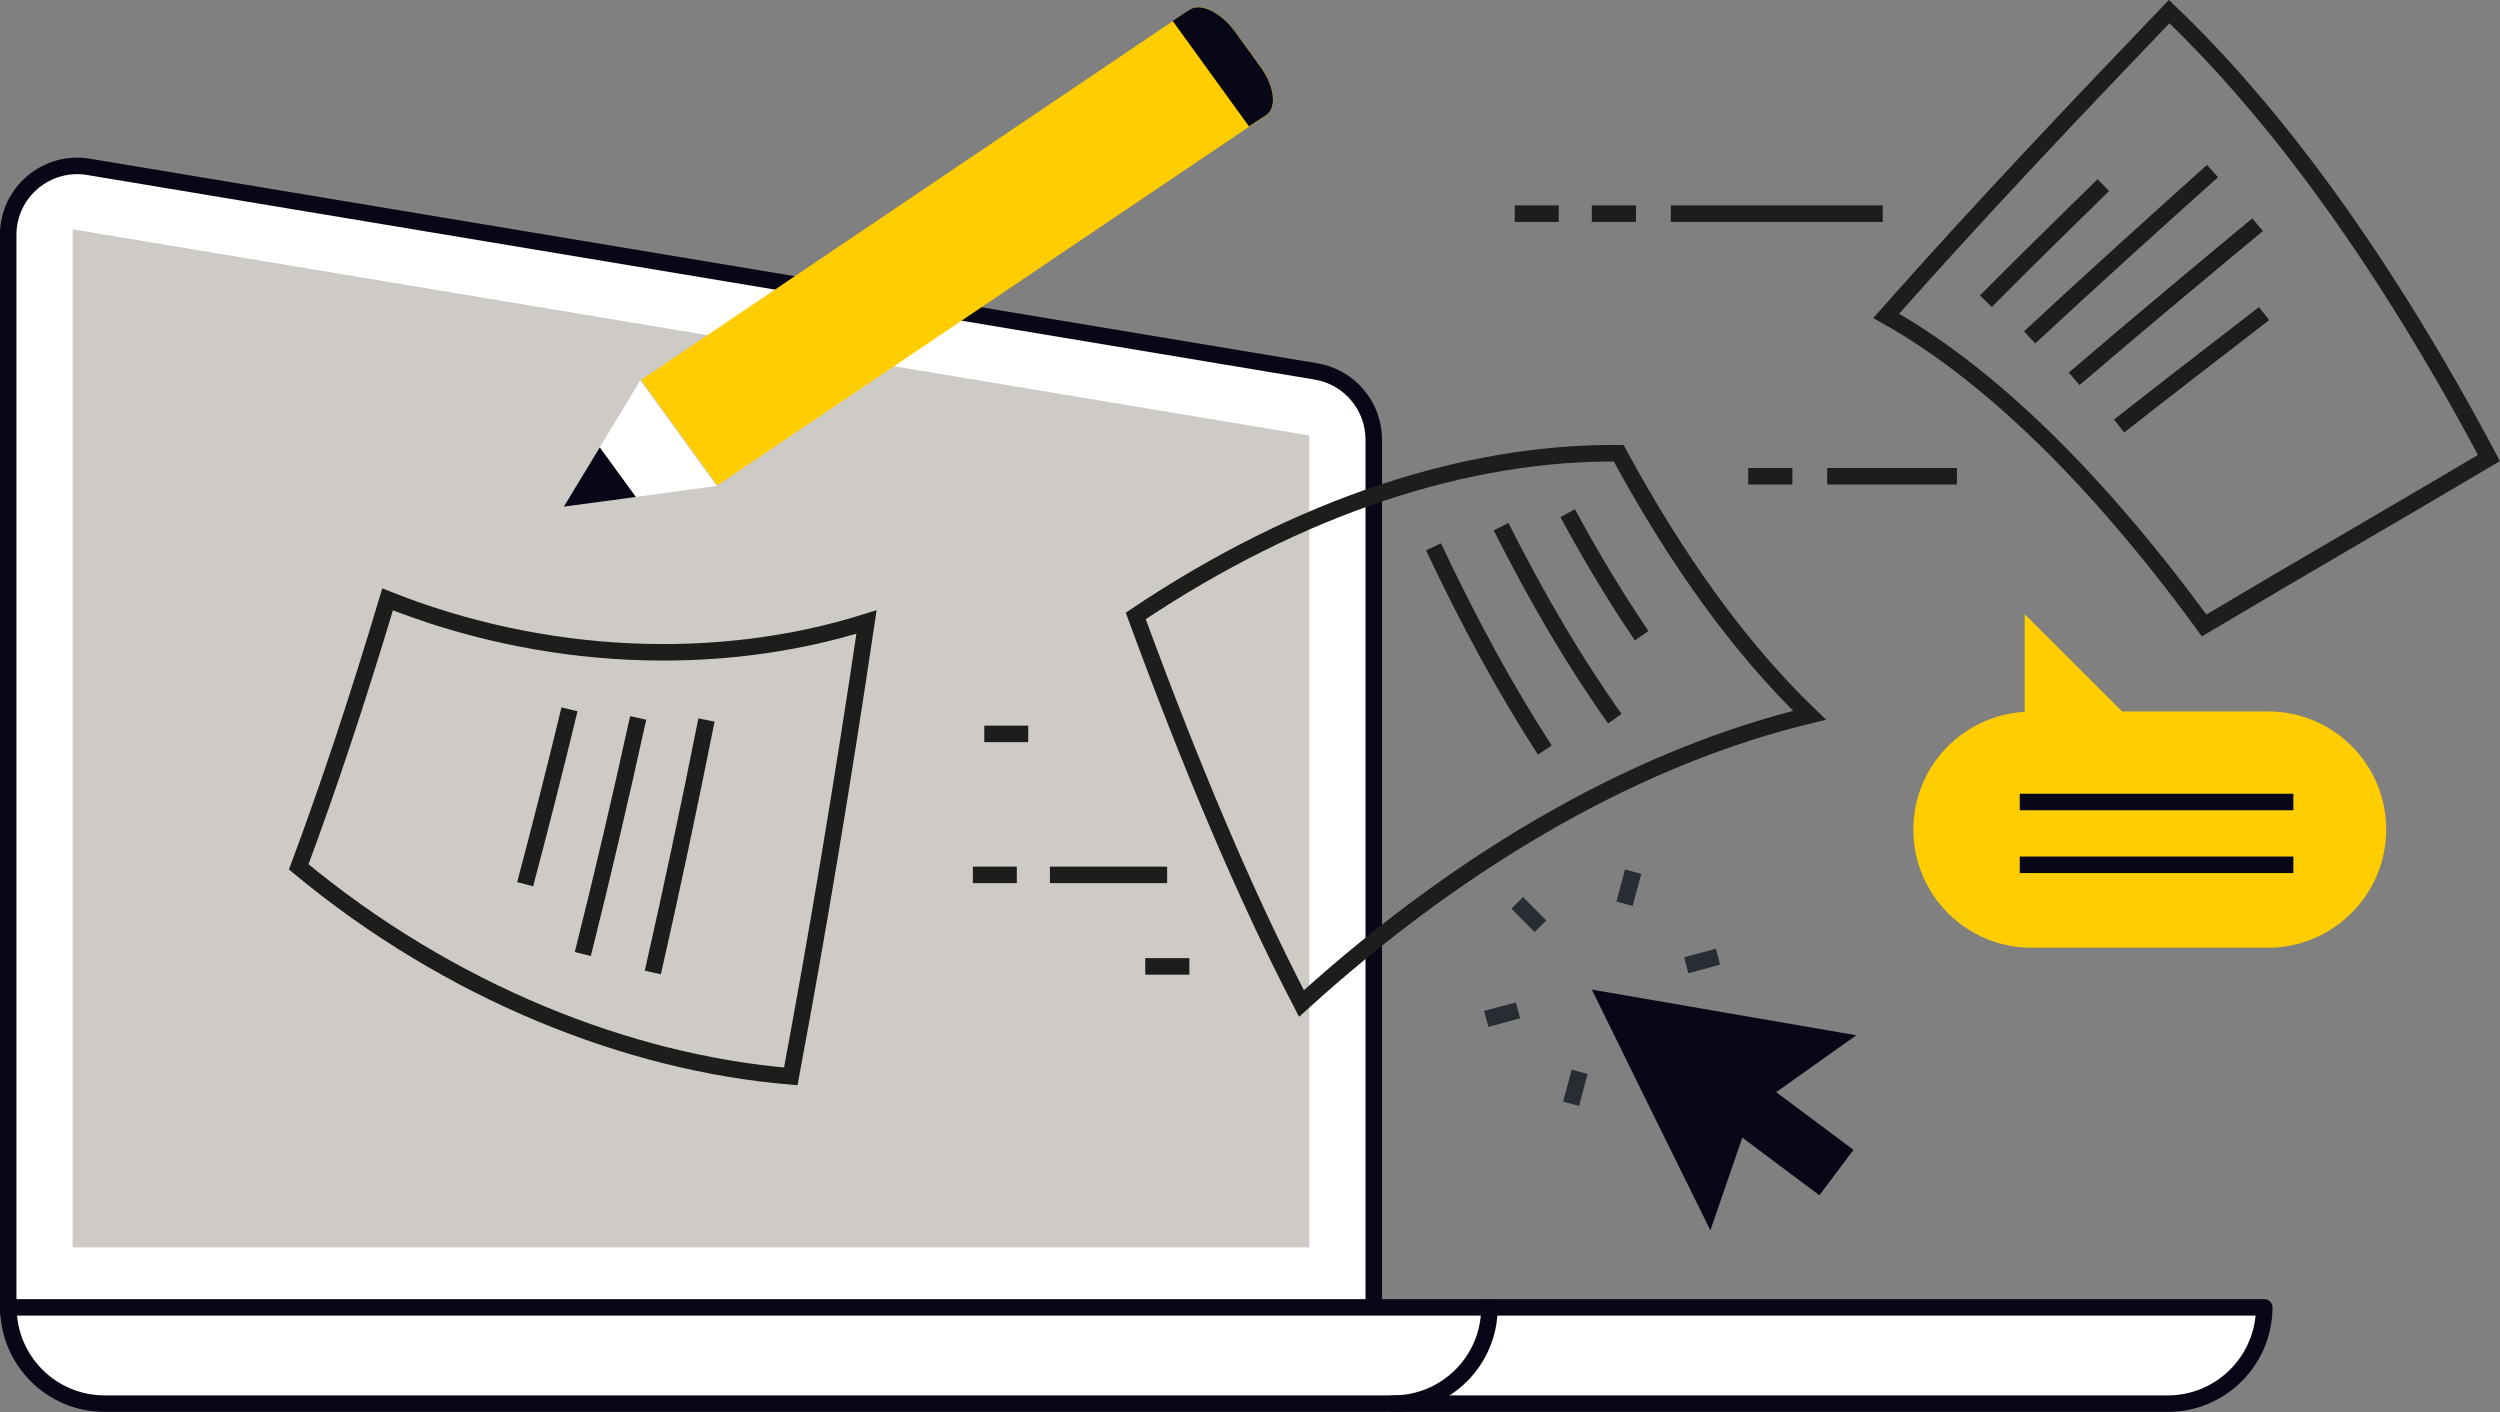 <svg xmlns="http://www.w3.org/2000/svg" xml:space="preserve" style="enable-background:new 0 0 1313.9 742.1" viewBox="0 0 1313.9 742.1" id="online-business-document">
  <rect x="0" y="0" width="1313.9" height="742.1" fill="#808080" stroke="none"/>
  <g id="Layer_2">
    <g>
      <g>
        <path d="M4.3,689.5v-566c0-22.5,20.2-39.5,42.3-35.8l645,107.5c17.5,2.9,30.4,18.1,30.4,35.8v458.5H4.3z" style="fill:#fff;stroke:#080717;stroke-width:8.677;stroke-linecap:round;stroke-linejoin:round;stroke-miterlimit:10"></path>
        <polygon points="38.2 655.6 38.2 120.5 688.1 228.9 688.1 655.6" style="fill:#cecac6"></polygon>
        <path d="M1139.3,737.7H55c-28,0-50.6-22.7-50.6-50.6l0,0h1185.6l0,0C1189.9,715.1,1167.2,737.7,1139.3,737.7z" style="fill:#fff;stroke:#080717;stroke-width:8.677;stroke-linecap:round;stroke-linejoin:round;stroke-miterlimit:10"></path>
        <path d="M782.8,687.1L782.8,687.1c0,28-22.7,50.6-50.6,50.6" style="fill:none;stroke:#080717;stroke-width:8.677;stroke-linecap:round;stroke-linejoin:round;stroke-miterlimit:10"></path>
      </g>
      <g>
        <path d="M684,527.4c-29.7-57.1-58.2-125-87.1-203.7c86.5-58,174.3-86.2,253.8-85.5
				c30.6,56.4,63.5,102.2,100.3,137.7C864.7,396.8,772.5,447.1,684,527.4z" style="fill:none;stroke:#1d1d1b;stroke-width:8.677;stroke-miterlimit:10"></path>
        <path d="M823.9 269.7c12.6 23.3 25.5 44.7 38.9 64.4M788.9 276.8c19.1 37.9 38.9 71.6 59.8 100.9M753.4 287.4c18.8 39.9 38.2 75.5 58.5 106.8" style="fill:none;stroke:#1d1d1b;stroke-width:8.677;stroke-miterlimit:10"></path>
      </g>
      <g>
        <path d="M1308.1,240.7c-47.3,28.1-98.1,57.3-149.7,88c-58-79.4-114.8-133.4-167.1-162.7
				c48.5-54.8,98.9-107.9,148.7-159.9C1195.7,59.1,1253,137.1,1308.1,240.7z" style="fill:none;stroke:#1d1d1b;stroke-width:8.677;stroke-miterlimit:10"></path>
        <path d="M1043.7 158.3c20.5-20.6 41.1-40.9 61.7-61M1066.7 177.3c32-29.7 64.2-58.8 96.1-87.4M1090.1 199.1c32.2-27.6 64.6-54.6 96.4-81M1113.7 223.9c25.6-20.1 51.1-39.7 76.2-59.1" style="fill:none;stroke:#1d1d1b;stroke-width:8.677;stroke-miterlimit:10"></path>
      </g>
      <g>
        <path d="M157,455.6c15.6-41.8,31.2-88.7,46.7-140.6c81.4,32.4,172.8,36.7,251.7,11.9
				c-12.5,84.3-25.8,163.9-39.8,238.8C330.4,558.6,236.5,521.6,157,455.6z" style="fill:none;stroke:#1d1d1b;stroke-width:8.677;stroke-miterlimit:10"></path>
        <path d="M371.3 378.4c-9.2 46.2-18.6 90.4-28.2 132.7M335.4 377.3c-9.5 43.3-19.2 84.7-29.1 124.1M299.3 372.8c-7.7 31.9-15.5 62.5-23.3 91.9" style="fill:none;stroke:#1d1d1b;stroke-width:8.677;stroke-miterlimit:10"></path>
      </g>
      <line x1="960.3" x2="1028.5" y1="250.3" y2="250.3" style="fill:none;stroke:#1d1d1b;stroke-width:8.677;stroke-miterlimit:10"></line>
      <line x1="918.8" x2="942" y1="250.3" y2="250.3" style="fill:none;stroke:#1d1d1b;stroke-width:8.677;stroke-miterlimit:10"></line>
      <line x1="878.1" x2="989.5" y1="112.3" y2="112.3" style="fill:none;stroke:#1d1d1b;stroke-width:8.677;stroke-miterlimit:10"></line>
      <line x1="836.6" x2="859.8" y1="112.3" y2="112.3" style="fill:none;stroke:#1d1d1b;stroke-width:8.677;stroke-miterlimit:10"></line>
      <line x1="796.1" x2="819.2" y1="112.3" y2="112.3" style="fill:none;stroke:#1d1d1b;stroke-width:8.677;stroke-miterlimit:10"></line>
      <line x1="601.9" x2="625.1" y1="507.9" y2="507.9" style="fill:none;stroke:#1d1d1b;stroke-width:8.677;stroke-miterlimit:10"></line>
      <g>
        <line x1="551.8" x2="613.4" y1="459.8" y2="459.8" style="fill:none;stroke:#1d1d1b;stroke-width:8.677;stroke-miterlimit:10"></line>
        <line x1="511.3" x2="534.4" y1="459.8" y2="459.8" style="fill:none;stroke:#1d1d1b;stroke-width:8.677;stroke-miterlimit:10"></line>
        <line x1="517.3" x2="540.4" y1="385.7" y2="385.7" style="fill:none;stroke:#1d1d1b;stroke-width:8.677;stroke-miterlimit:10"></line>
      </g>
      <g>
        <path d="M1191.9,498.1h-124.2c-34.3,0-62.1-27.8-62.1-62.1c0-33.1,25.9-60,58.5-61.9v-51.3l51.2,51.1h76.7
				c34.3,0,62.1,27.8,62.1,62.1C1254,470.2,1226.2,498.1,1191.9,498.1z" style="fill:#ffcd00"></path>
      </g>
      <g>
        <line x1="1205.3" x2="1061.5" y1="454.5" y2="454.5" style="fill:none;stroke:#080717;stroke-width:8.677"></line>
        <line x1="1205.3" x2="1061.5" y1="421.5" y2="421.5" style="fill:none;stroke:#080717;stroke-width:8.677"></line>
      </g>
      <g>
        <path d="M662.6,35.2l-13.4-18.5c-7.4-10.2-18.1-15.4-23.9-11.6L336.9,199.7l40.1,55.4L665.5,60.5
				C671.3,56.7,670,45.4,662.6,35.2z" style="fill:#ffcd00"></path>
        <path d="M616.3,11l40.1,55.4l9-5.9c5.8-3.8,4.5-15.1-2.9-25.3l-13.4-18.5c-7.4-10.2-18.1-15.4-23.9-11.6L616.3,11z" style="fill:#080717"></path>
        <polygon points="336.5 199.9 296.3 266.3 376.7 255.4" style="fill:#fff"></polygon>
        <polygon points="315.2 235.1 296.3 266.3 334.2 261.2" style="fill:#080717"></polygon>
      </g>
      <g>
        <line x1="858.3" x2="853.8" y1="458.2" y2="474.9" style="fill:none;stroke:#282d33;stroke-width:8.677"></line>
        <line x1="858.3" x2="853.8" y1="458.2" y2="474.9" style="fill:none;stroke:#282d33;stroke-width:8.677"></line>
        <line x1="797.4" x2="809.6" y1="474.5" y2="486.8" style="fill:none;stroke:#282d33;stroke-width:8.677"></line>
        <line x1="781.1" x2="797.8" y1="535.5" y2="531" style="fill:none;stroke:#282d33;stroke-width:8.677"></line>
        <line x1="825.7" x2="830.2" y1="580.1" y2="563.3" style="fill:none;stroke:#282d33;stroke-width:8.677"></line>
        <line x1="886.6" x2="874.4" y1="563.7" y2="551.5" style="fill:none;stroke:#282d33;stroke-width:8.677"></line>
        <line x1="902.9" x2="886.2" y1="502.8" y2="507.3" style="fill:none;stroke:#282d33;stroke-width:8.677"></line>
      </g>
      <g>
        <polygon points="975.6 544.1 906.1 532.1 836.6 520.1 867.7 583.4 898.9 646.6 915.7 597.9 956.2 628.2 974.1 604.3 933.5 574" style="fill:#080717"></polygon>
      </g>
    </g>
  </g>
</svg>
